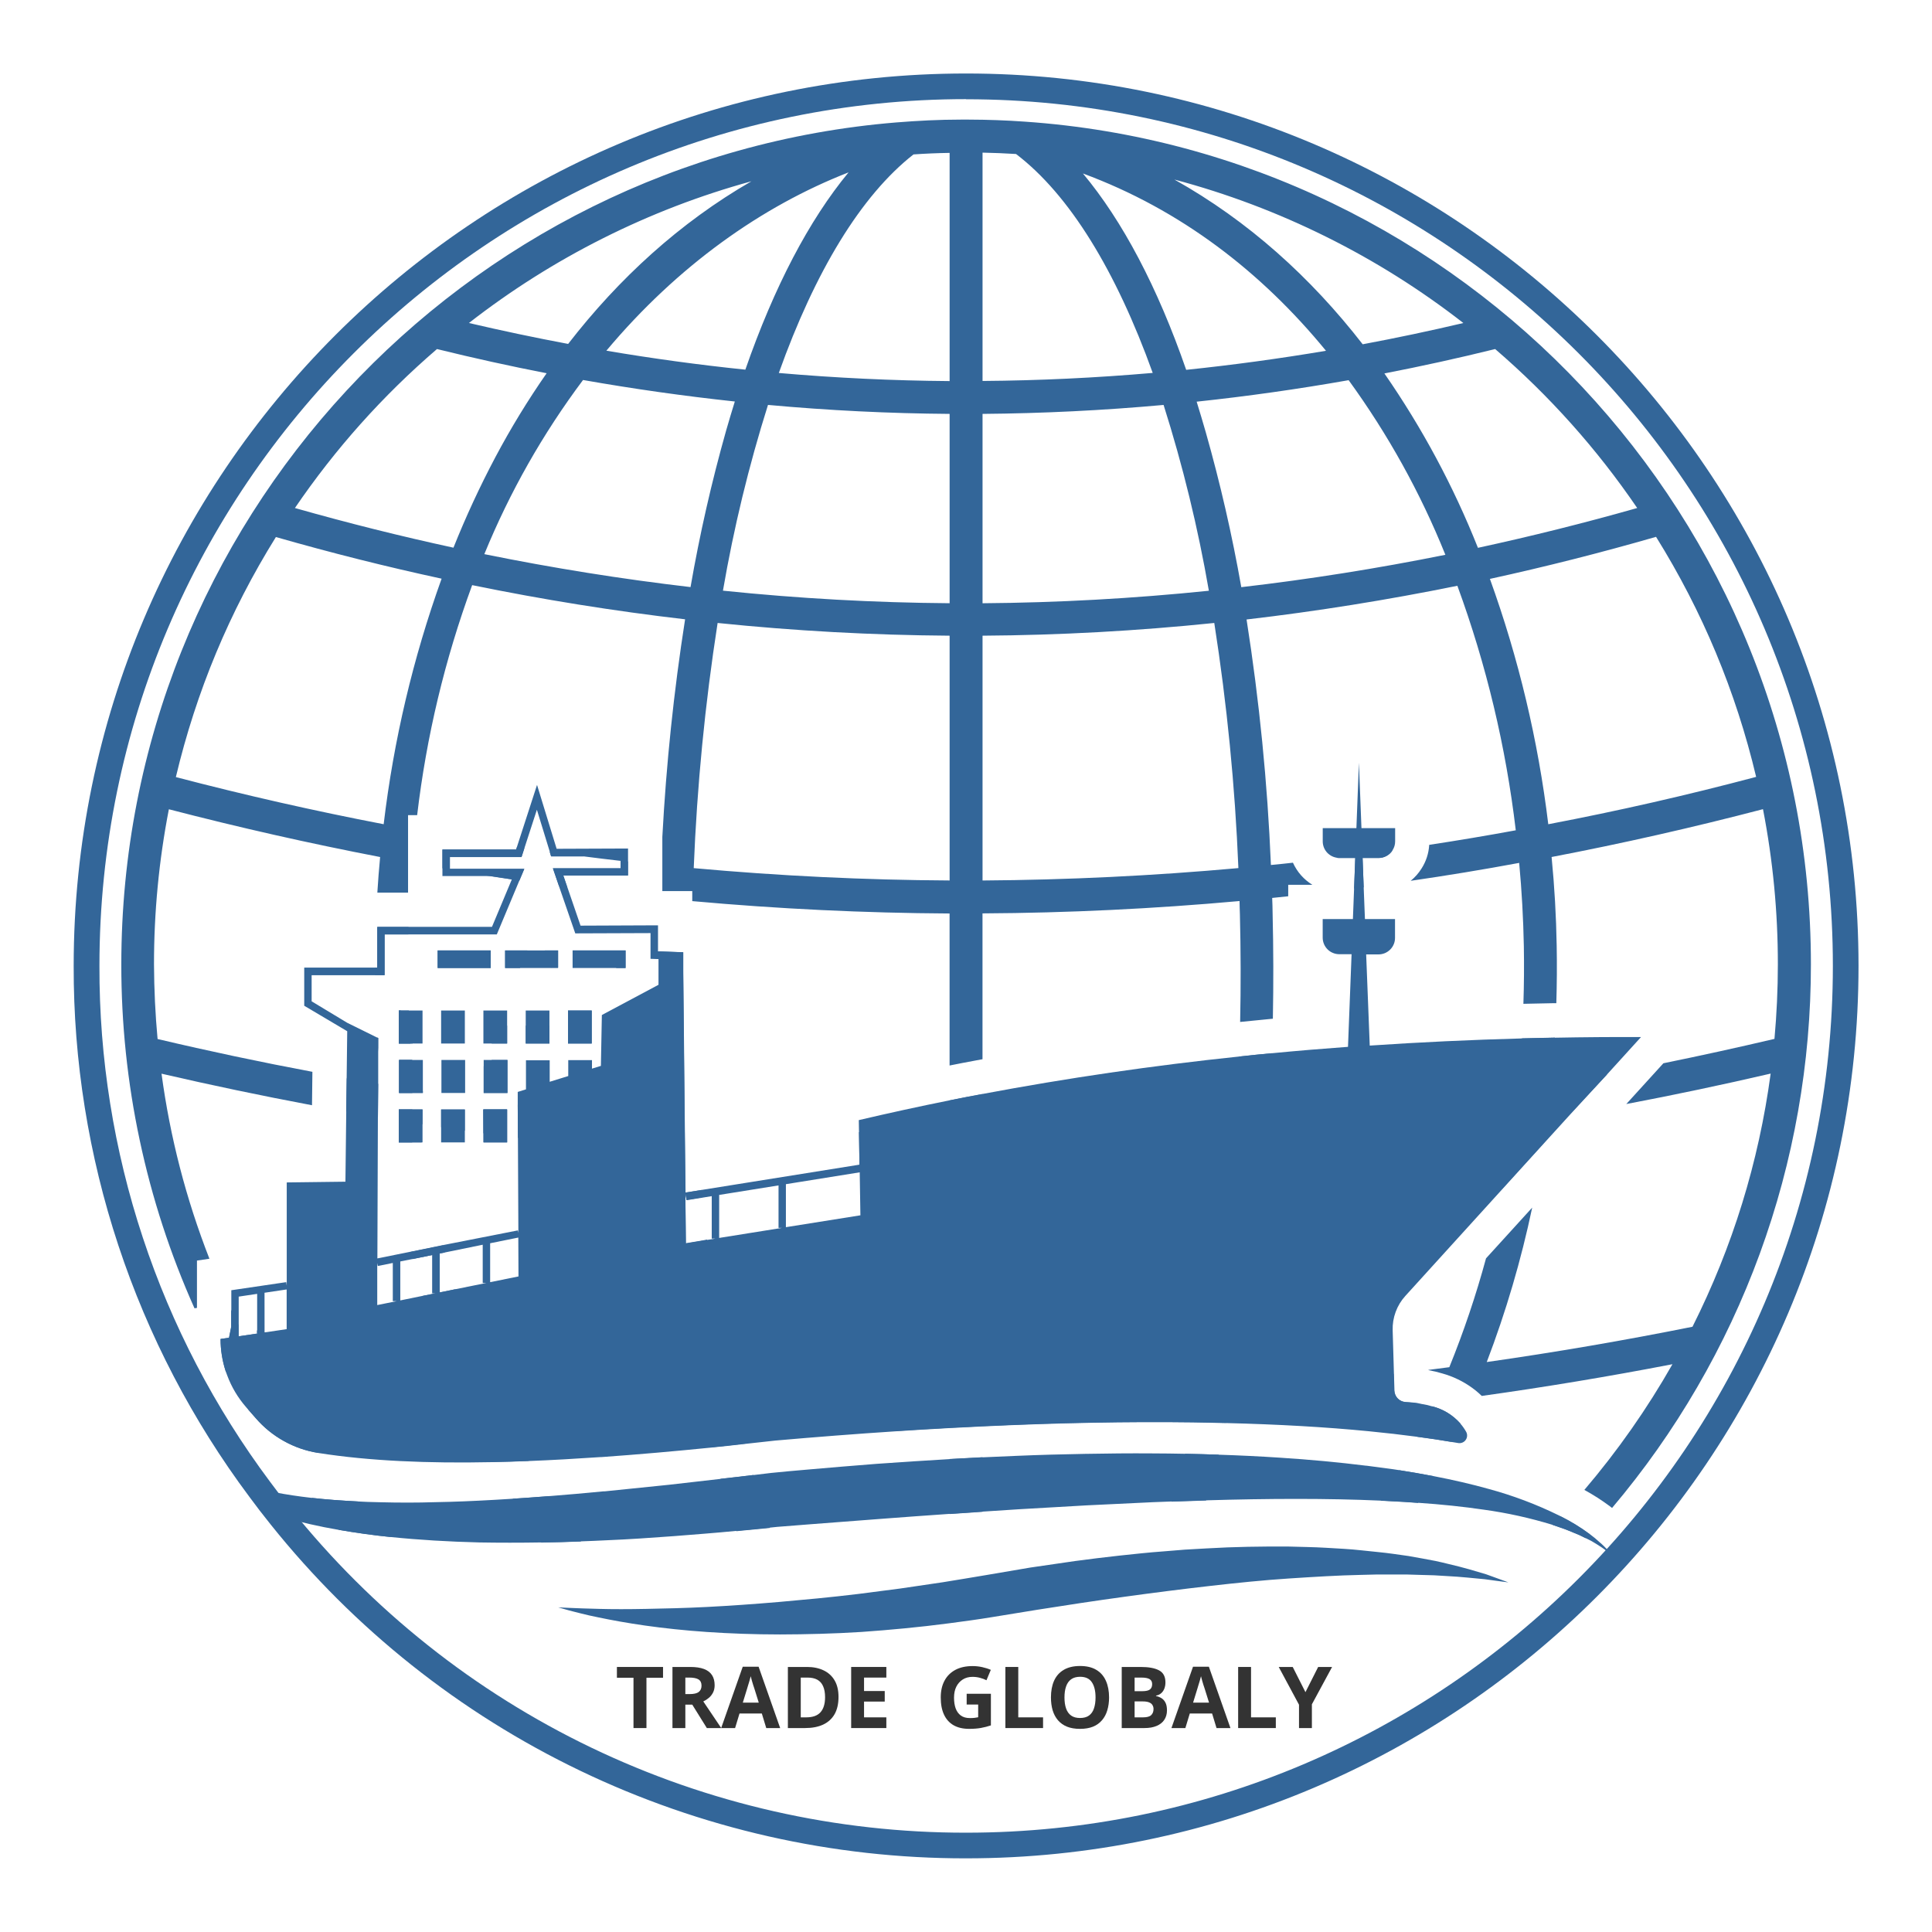 <svg xmlns="http://www.w3.org/2000/svg" xmlns:xlink="http://www.w3.org/1999/xlink" width="500" zoomAndPan="magnify" viewBox="0 0 375 375" height="500" preserveAspectRatio="xMidYMid meet" version="1.0"><defs><g/><clipPath id="5de1764f88"><path d="M 14.23 14.23 L 360.73 14.23 L 360.73 360.73 L 14.23 360.73 Z M 14.23 14.23 " clip-rule="nonzero"/></clipPath></defs><rect x="-37.5" width="450" fill="#ffffff" y="-37.5" height="450" fill-opacity="1"/><rect x="-37.5" width="450" fill="#ffffff" y="-37.5" height="450" fill-opacity="1"/><g clip-path="url(#5de1764f88)"><path fill="#336699" d="M 187.512 360.703 C 181.051 360.711 174.613 360.355 168.195 359.641 C 161.773 358.922 155.414 357.852 149.117 356.422 C 142.82 354.992 136.621 353.215 130.52 351.086 C 124.422 348.961 118.461 346.5 112.637 343.707 C 106.816 340.91 101.168 337.801 95.695 334.371 C 90.219 330.941 84.957 327.215 79.902 323.195 C 74.848 319.176 70.031 314.883 65.457 310.324 C 60.887 305.762 56.582 300.961 52.547 295.914 C 51.066 294.074 49.66 292.25 48.375 290.492 C 42.859 283.102 37.973 275.32 33.715 267.145 C 29.453 258.965 25.875 250.5 22.98 241.746 C 20.086 232.996 17.91 224.066 16.453 214.961 C 14.996 205.859 14.277 196.695 14.301 187.477 C 14.301 91.965 92 14.266 187.512 14.266 C 283.023 14.266 360.738 91.965 360.738 187.477 C 360.738 282.988 283.027 360.703 187.512 360.703 Z M 187.512 19.242 C 94.762 19.266 19.301 94.727 19.301 187.477 C 19.273 196.434 19.969 205.336 21.383 214.184 C 22.793 223.027 24.906 231.703 27.719 240.211 C 30.527 248.715 34.004 256.941 38.141 264.883 C 42.281 272.828 47.031 280.391 52.387 287.57 C 53.648 289.281 55.008 291.047 56.441 292.836 C 60.359 297.73 64.543 302.395 68.984 306.82 C 73.426 311.25 78.102 315.414 83.012 319.316 C 87.918 323.223 93.031 326.836 98.348 330.164 C 103.664 333.496 109.148 336.516 114.805 339.23 C 120.457 341.941 126.246 344.332 132.168 346.395 C 138.094 348.457 144.113 350.184 150.227 351.57 C 156.344 352.957 162.52 354 168.754 354.691 C 174.988 355.387 181.238 355.73 187.512 355.723 C 280.27 355.723 355.758 280.234 355.758 187.477 C 355.758 94.719 280.27 19.266 187.512 19.266 Z M 187.512 19.242 " fill-opacity="1" fill-rule="nonzero"/></g><path fill="#336699" d="M 60.477 290.734 C 62.199 292.855 63.953 294.906 65.805 296.953 C 67.43 297.23 69.098 297.488 70.805 297.73 C 72.473 297.961 74.184 298.168 75.93 298.344 C 73.688 296.102 71.527 293.797 69.441 291.43 C 66.305 291.277 63.312 291.047 60.477 290.734 Z M 60.477 290.734 " fill-opacity="1" fill-rule="nonzero"/><path fill="#336699" d="M 198.887 23.609 C 195.305 23.355 191.691 23.223 188.055 23.215 L 186.469 23.215 C 182.297 23.215 178.121 23.43 173.949 23.766 C 89.871 30.664 23.547 101.32 23.547 187.176 C 23.535 198.68 24.723 210.059 27.117 221.309 C 29.508 232.562 33.055 243.438 37.75 253.938 L 38.23 253.863 L 38.23 244.676 L 40.648 244.32 C 36.113 232.719 33.016 220.746 31.352 208.402 C 41.086 210.656 50.824 212.695 60.559 214.527 L 60.637 208.039 C 50.609 206.156 40.59 204.035 30.586 201.672 C 30.145 196.898 29.914 192.07 29.891 187.184 C 29.887 177.055 30.848 167.02 32.777 157.078 C 46.422 160.621 60.09 163.711 73.781 166.348 C 73.562 168.668 73.383 170.973 73.242 173.262 L 79.203 173.262 L 79.203 158.219 L 80.969 158.219 C 82.777 142.918 86.336 128.035 91.645 113.574 C 105.402 116.391 119.176 118.602 132.977 120.207 C 130.785 134.215 129.312 148.297 128.559 162.453 L 128.559 172.961 L 134.367 172.961 L 134.367 174.91 L 134.406 174.91 C 151.098 176.418 167.734 177.215 184.312 177.309 L 184.312 206.816 C 186.035 206.469 187.766 206.133 189.5 205.816 L 190.703 205.594 L 190.703 177.289 C 207.277 177.199 223.906 176.398 240.594 174.891 C 240.594 175.73 240.641 176.578 240.664 177.434 C 240.84 184.52 240.855 191.492 240.711 198.359 C 242.438 198.18 244.277 197.992 246.273 197.809 L 247.062 197.734 C 247.191 190.945 247.176 184.125 247.012 177.273 C 247.012 176.273 246.965 175.277 246.93 174.289 C 247.973 174.188 249.016 174.082 250.043 173.965 L 250.043 171.738 L 254.73 171.738 C 253.043 170.688 251.781 169.258 250.957 167.449 C 249.566 167.609 248.109 167.762 246.684 167.895 C 246.016 151.918 244.438 136.035 241.957 120.242 C 255.605 118.648 269.246 116.465 282.875 113.699 C 288.508 129.074 292.285 144.898 294.211 161.16 C 288.605 162.191 283.004 163.133 277.41 163.984 C 277.309 165.656 276.805 167.199 275.902 168.609 C 275.332 169.508 274.637 170.293 273.812 170.965 C 280.828 169.949 287.848 168.793 294.871 167.488 C 295.379 172.914 295.672 178.324 295.777 183.672 C 295.84 187.414 295.816 191.133 295.691 194.84 C 297.676 194.793 299.676 194.75 301.688 194.715 L 302.082 194.715 C 302.195 191.008 302.219 187.297 302.152 183.59 C 302.055 177.887 301.73 172.121 301.164 166.344 C 314.867 163.723 328.543 160.629 342.195 157.059 C 344.125 167 345.086 177.035 345.082 187.164 C 345.082 192.031 344.852 196.898 344.422 201.648 C 337.234 203.336 330.051 204.914 322.863 206.379 L 315.664 214.293 C 325.012 212.52 334.352 210.551 343.684 208.383 C 341.363 225.605 336.305 241.984 328.512 257.52 C 315.227 260.188 301.918 262.469 288.578 264.371 C 292.305 254.609 295.242 244.621 297.398 234.398 L 288.434 244.25 C 286.484 251.434 284.109 258.477 281.312 265.371 C 279.961 265.551 278.605 265.727 277.258 265.895 L 277.258 265.941 C 278.164 266.105 279.059 266.316 279.941 266.582 C 280.207 266.652 280.461 266.734 280.715 266.816 C 282.777 267.492 284.664 268.504 286.367 269.852 C 286.797 270.199 287.207 270.547 287.605 270.949 C 299.957 269.223 312.297 267.172 324.621 264.793 C 319.691 273.465 313.988 281.598 307.523 289.191 C 309.258 290.137 310.914 291.203 312.5 292.383 L 312.898 292.695 C 315.988 289.043 318.91 285.262 321.668 281.355 C 324.426 277.445 327.004 273.422 329.406 269.285 C 331.812 265.148 334.027 260.918 336.059 256.586 C 338.09 252.254 339.926 247.844 341.57 243.352 C 343.211 238.859 344.656 234.301 345.898 229.684 C 347.141 225.062 348.176 220.398 349.008 215.688 C 349.84 210.977 350.465 206.238 350.879 201.473 C 351.293 196.707 351.5 191.934 351.496 187.148 C 351.488 100.582 284.016 29.465 198.887 23.609 Z M 145.855 35.184 C 131.945 43.207 120.125 54.043 110.277 66.754 C 103.859 65.551 97.441 64.195 91.02 62.695 C 99.164 56.352 107.852 50.863 117.078 46.234 C 126.309 41.602 135.898 37.918 145.855 35.184 Z M 164.707 33.457 C 157.059 42.707 150.277 55.629 144.672 71.75 C 135.672 70.82 126.68 69.594 117.695 68.07 C 131.551 51.547 147.934 39.996 164.707 33.457 Z M 74.469 159.98 C 61 157.391 47.555 154.344 34.133 150.832 C 38.074 134.246 44.543 118.715 53.551 104.238 C 64.27 107.309 74.988 110.004 85.715 112.32 C 80.16 127.781 76.41 143.668 74.469 159.98 Z M 88.016 106.305 C 77.738 104.078 67.48 101.512 57.242 98.605 C 65.078 87.109 74.27 76.824 84.816 67.75 C 91.898 69.496 98.996 71.062 106.102 72.445 C 102.457 77.676 99.141 83.105 96.152 88.738 C 93.125 94.449 90.414 100.305 88.016 106.305 Z M 134.031 113.953 C 120.695 112.398 107.352 110.266 94.008 107.559 C 98.957 95.477 105.344 84.211 113.168 73.758 C 122.988 75.488 132.809 76.879 142.629 77.93 C 142.059 79.766 141.492 81.652 140.945 83.559 C 138.113 93.574 135.812 103.707 134.031 113.961 Z M 184.32 170.898 C 167.82 170.809 151.262 170.012 134.652 168.504 C 135.289 152.555 136.836 136.691 139.289 120.918 C 154.281 122.461 169.293 123.281 184.32 123.387 Z M 184.32 117.086 C 169.699 116.977 155.035 116.168 140.324 114.648 C 142.426 102.434 145.34 90.414 149.066 78.594 C 160.805 79.668 172.559 80.25 184.32 80.336 Z M 184.32 73.969 C 173.262 73.883 162.211 73.359 151.168 72.395 C 158.176 52.758 167.078 37.992 177.309 29.973 C 179.629 29.812 181.965 29.711 184.32 29.676 Z M 284.016 62.703 C 277.527 64.23 271.02 65.605 264.496 66.824 C 254.434 53.855 242.285 42.875 227.949 34.848 C 238.133 37.559 247.945 41.258 257.383 45.945 C 266.824 50.629 275.699 56.207 284.016 62.68 Z M 257.359 68.09 C 248.32 69.613 239.277 70.844 230.238 71.785 C 224.676 55.727 217.875 42.867 210.195 33.672 C 229.188 40.691 244.855 52.812 257.359 68.07 Z M 190.711 29.625 C 192.879 29.668 195.047 29.758 197.211 29.891 C 207.602 37.805 216.629 52.598 223.742 72.383 C 212.73 73.34 201.723 73.863 190.711 73.945 Z M 190.711 80.336 C 202.43 80.238 214.145 79.66 225.852 78.598 C 229.598 90.422 232.527 102.441 234.641 114.664 C 219.961 116.172 205.32 116.98 190.711 117.09 Z M 190.711 170.902 L 190.711 123.387 C 205.703 123.289 220.695 122.465 235.691 120.918 C 238.156 136.688 239.719 152.547 240.371 168.496 C 223.777 169.992 207.223 170.793 190.711 170.902 Z M 240.934 113.969 C 239.152 103.848 236.859 93.84 234.055 83.953 C 233.473 81.918 232.875 79.922 232.27 77.965 C 242.117 76.918 251.949 75.527 261.77 73.793 C 269.418 84.32 275.68 95.613 280.547 107.684 C 267.348 110.344 254.145 112.438 240.934 113.969 Z M 268.711 72.484 C 275.887 71.094 283.055 69.516 290.211 67.75 C 300.754 76.828 309.941 87.113 317.781 98.605 C 307.512 101.52 297.207 104.094 286.867 106.332 C 282.105 94.359 276.051 83.078 268.711 72.484 Z M 300.52 159.984 C 298.543 143.684 294.766 127.809 289.191 112.363 C 299.949 110.016 310.699 107.293 321.438 104.199 C 330.449 118.672 336.926 134.203 340.867 150.793 C 327.461 154.352 314.012 157.418 300.52 159.984 Z M 300.52 159.984 " fill-opacity="1" fill-rule="nonzero"/><path fill="#336699" d="M 301.387 296.004 L 301.734 296.117 C 302.652 296.449 303.543 296.715 304.336 297.047 C 305.129 297.383 305.902 297.676 306.598 297.98 C 307 298.176 307.383 298.363 307.746 298.551 L 308.488 297.75 C 306.734 296.453 304.879 295.316 302.926 294.344 C 302.426 294.906 301.91 295.457 301.387 296.004 Z M 301.387 296.004 " fill-opacity="1" fill-rule="nonzero"/><path fill="#336699" d="M 184.32 293.871 L 190.711 293.434 L 190.711 282.848 C 188.582 282.953 186.453 283.066 184.32 283.188 Z M 184.32 293.871 " fill-opacity="1" fill-rule="nonzero"/><path fill="#336699" d="M 267.988 291.297 C 268.598 291.297 269.211 291.348 269.809 291.383 C 271.664 291.473 273.48 291.574 275.238 291.715 C 276.199 290.148 277.125 288.57 278.023 286.957 L 278.258 286.535 C 276.102 286.117 273.879 285.734 271.574 285.371 C 270.422 287.395 269.219 289.371 267.988 291.297 Z M 267.988 291.297 " fill-opacity="1" fill-rule="nonzero"/><path fill="#336699" d="M 278 272.965 C 277.07 274.969 276.117 276.945 275.113 278.879 C 277.418 279.176 279.637 279.512 281.758 279.871 C 282.348 278.703 282.918 277.52 283.48 276.316 C 281.996 274.645 280.168 273.527 278 272.965 Z M 278 272.965 " fill-opacity="1" fill-rule="nonzero"/><path fill="#336699" d="M 229.883 282.75 C 229.09 285.727 228.254 288.633 227.375 291.465 C 229.641 291.383 231.883 291.309 234.105 291.242 C 234.91 288.531 235.676 285.734 236.422 282.898 C 236.469 282.723 236.512 282.535 236.559 282.355 C 234.41 282.277 232.234 282.223 230.043 282.18 C 229.969 282.355 229.883 282.555 229.883 282.75 Z M 229.883 282.75 " fill-opacity="1" fill-rule="nonzero"/><path fill="#336699" d="M 79.352 196.141 L 77.41 196.141 L 77.41 202.547 L 79.668 202.547 C 79.531 200.676 79.426 198.805 79.355 196.922 C 79.371 196.656 79.363 196.398 79.352 196.141 Z M 79.352 196.141 " fill-opacity="1" fill-rule="nonzero"/><path fill="#336699" d="M 73.223 187.832 L 72.793 187.832 C 72.793 188.305 72.793 188.789 72.793 189.262 L 74.641 189.262 L 74.641 181.371 L 79.254 181.371 C 79.254 180.891 79.254 180.41 79.293 179.93 L 73.223 179.93 Z M 73.223 187.832 " fill-opacity="1" fill-rule="nonzero"/><path fill="#336699" d="M 73.41 201.461 L 73.223 201.371 C 73.273 202.305 73.34 203.234 73.402 204.152 Z M 73.41 201.461 " fill-opacity="1" fill-rule="nonzero"/><path fill="#336699" d="M 99.512 290.902 C 101.281 293.836 103.125 296.672 105.039 299.414 C 107.59 299.371 110.172 299.309 112.781 299.203 C 110.652 296.383 108.625 293.441 106.703 290.387 C 104.277 290.582 101.879 290.754 99.512 290.902 Z M 99.512 290.902 " fill-opacity="1" fill-rule="nonzero"/><path fill="#336699" d="M 146.238 286.289 L 143.031 286.672 L 139.848 287.035 L 139.973 287.465 C 140.902 290.812 141.891 294.039 142.926 297.203 L 144.137 297.082 L 149.441 296.57 C 148.363 293.426 147.344 290.18 146.383 286.832 C 146.34 286.637 146.293 286.457 146.238 286.289 Z M 146.238 286.289 " fill-opacity="1" fill-rule="nonzero"/><path fill="#336699" d="M 101.227 166.344 L 101.785 164.609 L 100.352 164.402 L 100.184 164.91 L 85.875 164.91 L 85.875 168.539 C 88.977 169.078 92.078 169.586 95.18 170.07 C 96.57 170.285 97.961 170.5 99.352 170.703 C 99.844 170.777 100.324 170.855 100.816 170.918 L 101.777 168.637 L 87.32 168.637 L 87.32 166.344 Z M 101.227 166.344 " fill-opacity="1" fill-rule="nonzero"/><path fill="#336699" d="M 106.957 166.211 L 113.32 166.211 C 111.109 165.93 108.891 165.641 106.688 165.328 Z M 106.957 166.211 " fill-opacity="1" fill-rule="nonzero"/><path fill="#336699" d="M 121.891 167.211 L 120.457 167.051 L 120.457 168.52 L 107.32 168.52 L 108.508 171.996 L 110.094 172.203 L 109.324 169.945 L 121.883 169.945 Z M 121.891 167.211 " fill-opacity="1" fill-rule="nonzero"/><path fill="#336699" d="M 270.301 165.035 C 266.652 165.551 263 166.031 259.344 166.48 C 259.543 166.523 259.742 166.543 259.949 166.543 L 263.055 166.543 L 262.832 172.477 C 263.445 172.406 264.062 172.324 264.691 172.238 L 264.477 166.543 L 267.582 166.543 C 268.137 166.543 268.652 166.406 269.137 166.141 C 269.621 165.871 270.008 165.504 270.301 165.035 Z M 270.301 165.035 " fill-opacity="1" fill-rule="nonzero"/><path fill="#336699" d="M 67.195 215.754 C 69.281 216.121 71.305 216.449 73.355 216.824 L 73.41 210.375 C 71.375 210.027 69.344 209.68 67.305 209.301 Z M 67.195 215.754 " fill-opacity="1" fill-rule="nonzero"/><path fill="#336699" d="M 82.012 215.344 L 77.41 215.344 L 77.41 221.738 L 81.848 221.738 C 81.652 220.539 81.473 219.328 81.305 218.109 L 82 218.227 Z M 82.012 215.344 " fill-opacity="1" fill-rule="nonzero"/><path fill="#336699" d="M 82.074 211.77 L 80.477 211.512 C 80.316 210.078 80.176 208.633 80.059 207.184 C 80.012 206.699 79.969 206.219 79.926 205.73 L 77.465 205.73 L 77.465 212.137 L 82.074 212.137 Z M 82.074 211.77 " fill-opacity="1" fill-rule="nonzero"/><path fill="#336699" d="M 85.621 218.777 C 87.16 219.016 88.691 219.238 90.227 219.473 L 90.227 215.363 L 85.621 215.363 Z M 85.621 218.777 " fill-opacity="1" fill-rule="nonzero"/><path fill="#336699" d="M 93.828 219.969 C 95.352 220.176 96.867 220.383 98.398 220.578 L 98.398 215.336 L 93.793 215.336 Z M 93.828 219.969 " fill-opacity="1" fill-rule="nonzero"/><path fill="#336699" d="M 301.109 210.438 C 301.41 207.449 301.645 204.434 301.805 201.398 C 299.664 201.438 297.527 201.48 295.395 201.539 C 295.191 204.875 294.91 208.195 294.559 211.496 C 278.477 214.07 262.371 216.062 246.242 217.477 C 246.523 213.164 246.738 208.816 246.887 204.43 C 244.758 204.625 242.633 204.836 240.516 205.07 C 240.363 209.438 240.152 213.746 239.879 217.992 C 223.484 219.277 207.086 219.957 190.688 220.035 L 190.688 212.359 C 188.555 212.75 186.426 213.164 184.297 213.598 L 184.297 220.059 C 178.438 220.031 172.578 219.926 166.723 219.746 L 166.82 226.074 L 166.598 226.113 C 172.492 226.301 178.391 226.406 184.297 226.434 L 184.297 271.574 C 170.258 271.516 156.223 271.035 142.188 270.137 C 140.172 260.852 138.516 250.969 137.246 240.613 L 133.129 241.309 L 133.031 231.574 L 133.246 232.902 L 136.32 232.406 C 136.27 231.934 136.23 231.457 136.18 230.977 L 133.031 231.484 L 132.953 224.223 L 132.883 217.824 L 132.594 188.527 L 132.594 184.84 L 127.844 184.672 C 127.844 185.145 127.844 185.633 127.844 186.105 C 127.844 187.762 127.844 189.41 127.844 191.07 C 127.898 199.965 128.219 208.793 128.781 217.496 L 126.543 217.297 L 123.406 217.004 L 121.703 216.836 C 120.387 216.711 119.066 216.578 117.746 216.434 C 116.707 216.328 115.66 216.219 114.637 216.102 L 111.098 215.711 C 109.914 215.578 108.738 215.445 107.562 215.301 C 105.207 215.023 102.84 214.73 100.492 214.418 L 100.527 220.863 C 110.086 222.09 119.656 223.109 129.242 223.93 C 130.418 239.324 132.547 254.586 135.637 269.711 C 121.703 268.691 107.777 267.262 93.863 265.422 C 91.848 260.512 90.031 255.449 88.418 250.238 L 85.352 250.859 L 85.352 243.297 L 86.352 243.105 L 85.977 241.715 L 79.719 242.992 C 79.836 243.457 79.953 243.926 80.086 244.383 L 83.91 243.605 L 83.91 251.02 L 84.605 251.02 L 82.105 251.52 C 83.453 255.922 84.945 260.227 86.574 264.434 C 74.934 262.777 63.305 260.828 51.684 258.586 L 51.309 258.641 L 51.309 258.508 C 50.836 258.426 50.352 258.328 49.879 258.23 L 49.879 258.75 L 50.574 258.75 L 49.879 258.855 L 47.34 259.23 L 46.297 259.391 L 46.297 257.18 C 45.816 256.199 45.328 255.211 44.863 254.223 L 44.863 257.543 L 44.434 259.668 L 42.812 259.891 C 42.812 262.008 43.137 264.074 43.785 266.09 C 45.211 268.66 46.707 271.207 48.266 273.695 L 49.656 275.281 C 51.211 277.074 53.027 278.551 55.102 279.707 C 57.18 280.863 59.391 281.629 61.734 282.008 C 57.586 276.527 53.812 270.797 50.418 264.816 C 63.402 267.32 76.402 269.465 89.418 271.254 C 91.285 275.559 93.301 279.754 95.469 283.773 C 97.82 283.73 100.207 283.656 102.633 283.559 L 102.562 283.438 C 100.531 279.809 98.625 276.062 96.84 272.199 C 110.234 273.898 123.648 275.223 137.086 276.172 C 137.328 277.242 137.586 278.301 137.844 279.363 C 137.934 279.738 138.023 280.113 138.129 280.492 C 138.164 280.629 138.191 280.77 138.227 280.906 C 140.312 280.699 142.461 280.469 144.602 280.211 L 144.477 279.727 C 144.215 278.684 143.957 277.633 143.707 276.574 C 151.418 277.043 159.125 277.402 166.836 277.617 C 169.074 277.68 171.32 277.742 173.559 277.785 C 177.184 277.543 180.746 277.332 184.262 277.137 C 186.414 277.027 188.539 276.914 190.652 276.82 C 205.344 276.125 219 275.879 231.484 276.039 C 233.57 276.074 235.566 276.109 237.566 276.164 L 237.633 276.164 C 237.746 276.156 237.859 276.156 237.973 276.164 C 237.973 276.164 237.973 276.164 237.973 276.125 C 239.363 276.027 240.754 275.93 242.145 275.816 C 253.383 274.969 264.613 273.848 275.832 272.453 C 274.844 272.281 273.848 272.172 272.848 272.125 C 272.555 272.113 272.273 272.047 272.004 271.93 C 271.734 271.812 271.492 271.648 271.285 271.441 C 271.078 271.23 270.914 270.992 270.797 270.723 C 270.68 270.453 270.613 270.172 270.602 269.879 L 270.504 266.672 C 260.141 267.891 249.766 268.875 239.375 269.629 C 242.438 254.504 244.555 239.246 245.727 223.859 C 261.723 222.5 277.703 220.559 293.676 218.039 C 293.086 222.344 292.367 226.609 291.512 230.801 L 299.559 221.941 C 299.816 220.293 300.055 218.633 300.254 216.969 C 301.766 216.727 303.27 216.473 304.77 216.199 L 311.945 208.527 C 308.316 209.188 304.711 209.836 301.109 210.438 Z M 232.887 270.184 C 218.832 271.066 204.773 271.527 190.711 271.574 L 190.711 226.434 C 206.938 226.359 223.176 225.699 239.434 224.453 C 238.266 239.84 236.086 255.086 232.887 270.184 Z M 232.887 270.184 " fill-opacity="1" fill-rule="nonzero"/><path fill="#336699" d="M 312.684 301.633 C 312.633 301.633 312.398 301.438 311.988 301.152 C 311.344 300.648 310.676 300.184 309.977 299.762 C 309.52 299.504 309.051 299.168 308.469 298.891 L 307.723 298.523 C 307.363 298.336 306.98 298.148 306.578 297.953 C 305.879 297.648 305.117 297.355 304.316 297.02 C 303.516 296.688 302.633 296.422 301.715 296.09 L 301.367 295.977 C 296.992 294.637 292.539 293.652 288.008 293.027 C 284.113 292.453 279.828 292 275.219 291.688 C 273.461 291.547 271.645 291.445 269.789 291.352 C 269.191 291.32 268.578 291.289 267.965 291.27 C 257.766 290.816 246.305 290.852 234.062 291.215 C 231.844 291.277 229.598 291.352 227.332 291.438 L 223.777 291.574 L 210.934 292.188 L 197.777 292.945 L 190.688 293.406 L 184.297 293.844 C 179.848 294.156 175.375 294.469 170.91 294.816 L 157.418 295.848 L 150.82 296.367 L 149.43 296.512 L 144.121 297.027 L 142.914 297.145 C 138.859 297.543 134.824 297.84 130.832 298.16 C 126.438 298.48 122.105 298.789 117.82 298.961 C 116.125 299.043 114.441 299.121 112.766 299.176 C 110.156 299.281 107.578 299.344 105.027 299.387 C 100.945 299.453 96.953 299.453 93.043 299.387 C 87.078 299.238 81.332 298.898 75.914 298.344 C 74.168 298.168 72.438 297.961 70.789 297.73 C 69.141 297.5 67.418 297.23 65.789 296.953 C 61.973 296.305 58.203 295.445 54.48 294.371 C 53.09 292.617 51.719 290.84 50.363 289.039 C 51.316 289.254 52.289 289.461 53.293 289.648 C 55.547 290.094 57.938 290.441 60.461 290.734 C 63.301 291.055 66.289 291.277 69.426 291.43 L 71.344 291.52 C 74.676 291.617 78.152 291.695 81.777 291.633 C 85.398 291.57 89.129 291.473 92.965 291.277 C 95.121 291.172 97.301 291.047 99.512 290.902 C 101.875 290.754 104.273 290.582 106.703 290.387 C 110.129 290.121 113.613 289.809 117.133 289.469 L 117.383 289.469 L 129.902 288.188 L 139.816 287.055 L 143.004 286.695 L 146.211 286.312 L 149.688 285.895 L 153.164 285.559 L 156.543 285.262 C 161.055 284.871 165.582 284.48 170.125 284.133 C 174.867 283.797 179.598 283.488 184.32 283.211 C 186.457 283.086 188.586 282.973 190.711 282.867 C 192.832 282.766 195.016 282.672 197.262 282.582 C 201.746 282.391 206.195 282.27 210.594 282.195 C 214.988 282.117 219.348 282.07 223.625 282.105 C 225.773 282.105 227.902 282.141 230.023 282.18 C 232.145 282.223 234.391 282.277 236.539 282.355 C 240.559 282.484 244.5 282.676 248.363 282.93 C 254.211 283.301 259.82 283.828 265.129 284.488 L 265.234 284.488 C 267.012 284.711 268.75 284.949 270.461 285.184 L 271.602 285.359 C 273.906 285.719 276.129 286.102 278.285 286.52 C 282.098 287.258 285.656 288.078 288.926 288.996 C 293.641 290.27 298.191 291.984 302.578 294.137 L 302.973 294.328 C 304.93 295.301 306.781 296.438 308.539 297.738 C 309.273 298.293 309.93 298.82 310.43 299.297 C 311.055 299.82 311.633 300.395 312.168 301.012 C 312.438 301.383 312.641 301.582 312.684 301.633 Z M 312.684 301.633 " fill-opacity="1" fill-rule="nonzero"/><path fill="#336699" d="M 119.602 187.887 L 121.422 187.887 L 121.422 184.48 L 111.145 184.48 L 111.145 187.805 L 119.602 187.77 Z M 119.602 187.887 " fill-opacity="1" fill-rule="nonzero"/><path fill="#336699" d="M 84.949 184.48 L 95.242 184.48 L 95.242 187.887 L 84.949 187.887 Z M 84.949 184.48 " fill-opacity="1" fill-rule="nonzero"/><path fill="#336699" d="M 80.031 217.914 L 80.031 215.344 L 77.41 215.344 L 77.41 221.738 L 80.012 221.738 Z M 80.031 217.914 " fill-opacity="1" fill-rule="nonzero"/><path fill="#336699" d="M 110.25 196.141 L 114.852 196.141 L 114.852 202.547 L 110.25 202.547 Z M 110.25 196.141 " fill-opacity="1" fill-rule="nonzero"/><path fill="#336699" d="M 80.094 197.254 L 79.383 196.922 L 77.758 196.141 L 77.41 196.141 L 77.41 202.547 L 80.082 202.547 Z M 80.094 197.254 " fill-opacity="1" fill-rule="nonzero"/><path fill="#336699" d="M 95.43 199.07 L 98.434 199.07 L 98.434 202.547 L 95.43 202.547 Z M 95.43 199.07 " fill-opacity="1" fill-rule="nonzero"/><path fill="#336699" d="M 102.355 184.48 L 98.043 184.48 L 98.043 187.887 L 100.938 187.887 Z M 102.355 184.48 " fill-opacity="1" fill-rule="nonzero"/><path fill="#336699" d="M 77.465 212.145 L 80.039 212.145 L 80.047 211.449 L 80.047 210.375 L 80.059 207.191 L 80.059 205.738 L 77.465 205.738 Z M 77.465 212.145 " fill-opacity="1" fill-rule="nonzero"/><path fill="#336699" d="M 93.883 212.145 L 98.496 212.145 L 98.496 205.738 L 95.43 205.738 L 95.43 206.477 L 93.883 206.949 Z M 93.883 212.145 " fill-opacity="1" fill-rule="nonzero"/><path fill="#336699" d="M 108.328 187.809 L 108.328 184.48 L 105.742 184.48 L 106.883 187.816 Z M 108.328 187.809 " fill-opacity="1" fill-rule="nonzero"/><path fill="#336699" d="M 102.043 199.07 L 106.645 199.07 L 106.645 202.547 L 102.043 202.547 Z M 102.043 199.07 " fill-opacity="1" fill-rule="nonzero"/><path fill="#336699" d="M 93.863 219.973 L 93.871 221.738 L 98.434 221.738 L 98.434 215.344 L 93.844 215.344 Z M 93.863 219.973 " fill-opacity="1" fill-rule="nonzero"/><path fill="#336699" d="M 301.828 201.418 C 299.684 201.457 297.547 201.504 295.414 201.559 C 285.516 201.824 275.668 202.285 265.867 202.949 L 265.172 185.25 L 267.562 185.25 C 267.988 185.25 268.398 185.168 268.793 185.008 C 269.184 184.844 269.531 184.609 269.836 184.309 C 270.137 184.008 270.367 183.66 270.531 183.266 C 270.695 182.875 270.773 182.465 270.773 182.039 L 270.773 178.387 L 264.934 178.387 L 264.691 172.219 L 264.477 166.523 L 267.582 166.523 C 268.137 166.523 268.652 166.387 269.137 166.117 C 269.621 165.852 270.008 165.48 270.301 165.012 C 270.633 164.492 270.797 163.926 270.797 163.309 L 270.797 160.738 L 264.258 160.738 L 263.766 148.039 L 263.277 160.738 L 256.742 160.738 L 256.742 163.309 C 256.742 163.684 256.805 164.043 256.93 164.395 C 257.055 164.742 257.238 165.062 257.473 165.352 C 257.711 165.637 257.988 165.875 258.309 166.066 C 258.629 166.258 258.969 166.387 259.336 166.461 C 259.535 166.504 259.738 166.523 259.941 166.523 L 263.051 166.523 L 262.828 172.453 L 262.598 178.387 L 256.734 178.387 L 256.734 181.996 C 256.734 182.422 256.816 182.832 256.977 183.223 C 257.141 183.617 257.371 183.965 257.672 184.266 C 257.973 184.566 258.32 184.801 258.715 184.961 C 259.105 185.125 259.516 185.207 259.941 185.211 L 262.34 185.211 L 261.645 203.191 C 256.715 203.547 251.801 203.957 246.895 204.43 C 244.766 204.625 242.637 204.836 240.523 205.07 C 223.766 206.82 207.156 209.242 190.695 212.34 C 188.562 212.727 186.434 213.145 184.305 213.574 C 178.406 214.762 172.535 216.043 166.691 217.414 L 166.73 219.723 L 166.828 226.051 L 166.605 226.094 L 136.215 230.961 L 133.066 231.469 L 132.988 224.211 L 132.918 217.812 L 132.629 188.512 L 132.629 184.828 L 127.879 184.66 L 127.719 184.66 L 127.719 179.605 L 112.684 179.668 L 110.117 172.184 L 109.344 169.922 L 121.902 169.922 L 121.902 164.695 L 108.043 164.75 L 104.238 152.352 L 100.34 164.375 L 100.172 164.883 L 85.875 164.883 L 85.875 170.043 L 95.18 170.043 C 96.57 170.258 97.961 170.473 99.352 170.676 L 95.492 179.902 L 73.238 179.902 L 73.238 187.805 L 59.051 187.805 L 59.051 195.215 L 67.395 200.16 L 67.285 209.27 L 67.207 215.754 L 67.047 229.367 L 55.656 229.508 L 55.656 249.559 L 55.551 248.863 L 44.898 250.434 L 44.898 257.527 L 44.469 259.656 L 42.812 259.891 C 42.812 262.008 43.137 264.074 43.785 266.09 C 43.891 266.367 43.98 266.652 44.09 266.938 C 44.938 269.215 46.156 271.27 47.75 273.105 L 48.266 273.695 L 49.656 275.281 C 51.211 277.074 53.027 278.551 55.102 279.707 C 57.18 280.863 59.391 281.629 61.734 282.008 C 61.793 282.023 61.855 282.035 61.914 282.043 C 71.723 283.578 83.062 284.059 95.469 283.801 C 97.82 283.758 100.207 283.684 102.633 283.586 C 107.145 283.41 111.801 283.141 116.543 282.82 L 116.723 282.82 C 123.676 282.328 130.887 281.695 138.227 280.957 C 140.312 280.746 142.461 280.52 144.602 280.262 C 146.559 280.051 148.523 279.844 150.492 279.613 C 158.41 278.918 166.113 278.324 173.594 277.832 C 177.219 277.59 180.777 277.383 184.297 277.188 C 186.445 277.074 188.574 276.965 190.688 276.867 C 205.375 276.172 219.035 275.93 231.52 276.09 C 233.605 276.125 235.602 276.156 237.602 276.215 L 237.664 276.215 C 237.777 276.207 237.895 276.207 238.008 276.215 C 248.105 276.461 257.34 276.988 265.711 277.805 C 268.98 278.125 272.109 278.484 275.094 278.883 C 277.395 279.184 279.613 279.516 281.734 279.879 C 282.18 279.941 282.613 280.02 283.035 280.094 C 283.316 280.141 283.59 280.109 283.855 280 C 284.117 279.891 284.332 279.719 284.496 279.484 C 284.66 279.25 284.75 278.992 284.762 278.703 C 284.777 278.418 284.715 278.152 284.574 277.902 C 284.258 277.34 283.887 276.812 283.461 276.324 C 281.973 274.652 280.148 273.535 277.98 272.973 C 277.297 272.766 276.602 272.609 275.895 272.5 C 274.906 272.332 273.91 272.223 272.91 272.172 C 272.617 272.16 272.336 272.098 272.066 271.977 C 271.797 271.859 271.555 271.695 271.348 271.488 C 271.141 271.281 270.977 271.043 270.859 270.773 C 270.742 270.504 270.676 270.223 270.664 269.926 L 270.566 266.723 L 270.316 258.223 C 270.277 256.988 270.473 255.793 270.898 254.637 C 271.324 253.48 271.953 252.445 272.785 251.531 L 291.562 230.855 L 299.609 221.996 L 304.832 216.254 L 311.945 208.527 L 318.523 201.289 C 312.934 201.27 307.367 201.312 301.828 201.418 Z M 152.543 229.848 L 166.871 227.547 L 167.004 235.891 L 152.543 238.195 Z M 139.59 231.934 L 151.113 230.086 L 151.113 238.328 L 151.809 238.328 L 139.59 240.281 Z M 133.266 232.957 L 136.34 232.465 L 138.148 232.172 L 138.148 240.414 L 138.844 240.414 L 137.238 240.672 L 133.121 241.367 L 133.023 231.629 Z M 76.992 252.555 L 73.223 253.312 L 73.223 245.164 L 73.34 245.727 L 76.242 245.141 L 76.242 252.555 Z M 84.641 251.004 L 82.137 251.504 L 77.695 252.41 L 77.695 244.848 L 80.102 244.371 L 83.926 243.59 L 83.926 251.004 Z M 85.336 250.859 L 85.336 243.297 L 86.34 243.105 L 93.695 241.602 L 93.695 249.023 L 94.391 249.023 L 88.383 250.238 Z M 100.637 247.758 L 95.137 248.867 L 95.137 241.316 L 100.602 240.211 Z M 73.41 210.375 L 73.41 201.488 L 73.223 201.398 L 67.402 198.527 L 60.488 194.355 L 60.488 189.293 L 74.656 189.293 L 74.656 181.371 L 96.43 181.371 L 100.797 170.938 L 101.758 168.656 L 87.32 168.656 L 87.32 166.363 L 101.227 166.363 L 101.785 164.633 L 104.211 157.168 L 106.715 165.328 L 106.988 166.23 L 113.352 166.23 C 115.723 166.535 118.094 166.828 120.457 167.094 L 120.457 168.559 L 107.32 168.559 L 108.508 172.039 L 111.66 181.168 L 126.266 181.113 L 126.266 186.105 L 127.848 186.16 C 127.848 187.816 127.848 189.465 127.848 191.129 L 116.82 197.016 L 116.633 206.887 L 114.902 207.422 L 114.902 205.773 L 110.297 205.773 L 110.297 208.859 L 106.695 209.973 L 106.695 205.801 L 102.09 205.801 L 102.09 211.441 L 100.492 211.941 L 100.492 214.48 L 100.527 220.926 L 100.617 239.32 L 100.52 238.82 L 85.992 241.672 L 79.734 242.949 L 73.25 244.258 L 73.348 216.797 Z M 51.344 250.922 L 55.641 250.281 L 55.641 257.984 L 51.727 258.57 L 51.352 258.625 Z M 47.375 259.219 L 46.332 259.379 L 46.332 251.672 L 49.914 251.137 L 49.914 258.84 Z M 47.375 259.219 " fill-opacity="1" fill-rule="nonzero"/><path fill="#336699" d="M 84.949 184.48 L 95.242 184.48 L 95.242 187.887 L 84.949 187.887 Z M 84.949 184.48 " fill-opacity="1" fill-rule="nonzero"/><path fill="#336699" d="M 98.043 184.48 L 108.32 184.48 L 108.32 187.887 L 98.043 187.887 Z M 98.043 184.48 " fill-opacity="1" fill-rule="nonzero"/><path fill="#336699" d="M 111.145 184.48 L 121.422 184.48 L 121.422 187.887 L 111.145 187.887 Z M 111.145 184.48 " fill-opacity="1" fill-rule="nonzero"/><path fill="#336699" d="M 85.621 196.141 L 90.227 196.141 L 90.227 202.547 L 85.621 202.547 Z M 85.621 196.141 " fill-opacity="1" fill-rule="nonzero"/><path fill="#336699" d="M 93.828 196.141 L 98.434 196.141 L 98.434 202.547 L 93.828 202.547 Z M 93.828 196.141 " fill-opacity="1" fill-rule="nonzero"/><path fill="#336699" d="M 102.043 196.141 L 106.645 196.141 L 106.645 202.547 L 102.043 202.547 Z M 102.043 196.141 " fill-opacity="1" fill-rule="nonzero"/><path fill="#336699" d="M 110.25 196.141 L 114.852 196.141 L 114.852 202.547 L 110.25 202.547 Z M 110.25 196.141 " fill-opacity="1" fill-rule="nonzero"/><path fill="#336699" d="M 77.465 205.738 L 82.074 205.738 L 82.074 212.145 L 77.465 212.145 Z M 77.465 205.738 " fill-opacity="1" fill-rule="nonzero"/><path fill="#336699" d="M 85.68 205.738 L 90.281 205.738 L 90.281 212.145 L 85.68 212.145 Z M 85.68 205.738 " fill-opacity="1" fill-rule="nonzero"/><path fill="#336699" d="M 93.883 205.738 L 98.496 205.738 L 98.496 212.145 L 93.883 212.145 Z M 93.883 205.738 " fill-opacity="1" fill-rule="nonzero"/><path fill="#336699" d="M 77.41 215.344 L 82.012 215.344 L 82.012 221.738 L 77.41 221.738 Z M 77.41 215.344 " fill-opacity="1" fill-rule="nonzero"/><path fill="#336699" d="M 85.621 215.344 L 90.227 215.344 L 90.227 221.738 L 85.621 221.738 Z M 85.621 215.344 " fill-opacity="1" fill-rule="nonzero"/><path fill="#336699" d="M 93.828 215.344 L 98.434 215.344 L 98.434 221.738 L 93.828 221.738 Z M 93.828 215.344 " fill-opacity="1" fill-rule="nonzero"/><path fill="#336699" d="M 77.41 196.141 L 82.012 196.141 L 82.012 202.547 L 77.41 202.547 Z M 77.41 196.141 " fill-opacity="1" fill-rule="nonzero"/><path fill="#336699" d="M 292.777 307.141 L 290.691 306.867 L 288.203 306.527 C 287.215 306.445 286.117 306.34 284.836 306.207 C 283.559 306.074 282.195 305.992 280.664 305.902 L 278.301 305.762 L 275.754 305.691 L 273.051 305.609 L 270.219 305.609 C 269.238 305.609 268.238 305.609 267.207 305.609 L 264.051 305.688 C 259.754 305.777 255.094 306.062 250.184 306.383 C 245.273 306.703 240.094 307.23 234.746 307.844 C 229.398 308.453 223.875 309.156 218.27 309.93 C 212.664 310.699 206.969 311.555 201.289 312.461 L 192.746 313.852 C 189.867 314.332 186.977 314.719 184.117 315.094 C 181.258 315.473 178.406 315.789 175.586 316.062 C 172.762 316.332 169.98 316.57 167.238 316.758 L 163.137 316.98 C 161.801 317.035 160.484 317.09 159.164 317.125 C 156.5 317.195 153.914 317.25 151.398 317.246 C 146.355 317.246 141.59 317.062 137.203 316.766 C 132.816 316.465 128.797 316.027 125.262 315.527 C 121.73 315.027 118.664 314.461 116.152 313.934 C 114.902 313.684 113.789 313.434 112.82 313.184 C 111.855 312.934 111.035 312.746 110.375 312.559 L 108.355 311.992 L 110.441 312.086 C 111.832 312.16 113.809 312.215 116.34 312.285 C 118.871 312.355 121.945 312.355 125.457 312.285 C 128.969 312.215 132.934 312.133 137.238 311.91 C 141.543 311.688 146.211 311.367 151.148 310.945 C 153.609 310.723 156.133 310.5 158.691 310.25 L 162.637 309.84 L 166.586 309.387 C 169.25 309.051 171.961 308.691 174.699 308.336 L 182.992 307.113 C 185.773 306.68 188.555 306.188 191.398 305.723 L 199.98 304.262 L 208.645 303 C 211.531 302.621 214.402 302.25 217.27 301.945 C 220.133 301.641 222.973 301.324 225.793 301.125 L 229.969 300.785 L 234.141 300.547 C 239.621 300.219 244.945 300.156 249.996 300.18 C 252.52 300.262 254.977 300.277 257.348 300.422 C 259.719 300.566 262.012 300.664 264.211 300.914 C 266.406 301.164 268.508 301.324 270.469 301.609 L 273.375 302.02 L 276.109 302.508 L 278.66 302.988 C 279.48 303.16 280.27 303.355 281.027 303.539 C 282.527 303.898 283.91 304.234 285.148 304.594 C 286.387 304.957 287.492 305.289 288.438 305.562 L 290.805 306.418 Z M 292.777 307.141 " fill-opacity="1" fill-rule="nonzero"/><g fill="#333333" fill-opacity="1"><g transform="translate(119.414, 335.415)"><g><path d="M 6.062 0 L 3.547 0 L 3.547 -9.766 L 0.328 -9.766 L 0.328 -11.859 L 9.281 -11.859 L 9.281 -9.766 L 6.062 -9.766 Z M 6.062 0 "/></g></g></g><g fill="#333333" fill-opacity="1"><g transform="translate(129.024, 335.415)"><g><path d="M 4.953 -11.859 C 6.023 -11.859 6.91 -11.727 7.609 -11.469 C 8.305 -11.207 8.828 -10.812 9.172 -10.281 C 9.516 -9.758 9.688 -9.102 9.688 -8.312 C 9.688 -7.77 9.582 -7.297 9.375 -6.891 C 9.164 -6.484 8.895 -6.141 8.562 -5.859 C 8.227 -5.578 7.867 -5.348 7.484 -5.172 L 10.969 0 L 8.172 0 L 5.344 -4.547 L 4 -4.547 L 4 0 L 1.5 0 L 1.5 -11.859 Z M 4.766 -9.797 L 4 -9.797 L 4 -6.594 L 4.812 -6.594 C 5.645 -6.594 6.238 -6.727 6.594 -7 C 6.957 -7.281 7.141 -7.691 7.141 -8.234 C 7.141 -8.797 6.945 -9.195 6.562 -9.438 C 6.176 -9.676 5.578 -9.797 4.766 -9.797 Z M 4.766 -9.797 "/></g></g></g><g fill="#333333" fill-opacity="1"><g transform="translate(139.978, 335.415)"><g><path d="M 8.75 0 L 7.891 -2.828 L 3.562 -2.828 L 2.703 0 L 0 0 L 4.188 -11.906 L 7.266 -11.906 L 11.453 0 Z M 7.297 -4.938 L 6.438 -7.688 C 6.375 -7.875 6.297 -8.109 6.203 -8.391 C 6.117 -8.68 6.031 -8.977 5.938 -9.281 C 5.852 -9.582 5.785 -9.844 5.734 -10.062 C 5.68 -9.844 5.609 -9.566 5.516 -9.234 C 5.422 -8.91 5.328 -8.602 5.234 -8.312 C 5.148 -8.02 5.086 -7.812 5.047 -7.688 L 4.203 -4.938 Z M 7.297 -4.938 "/></g></g></g><g fill="#333333" fill-opacity="1"><g transform="translate(151.427, 335.415)"><g><path d="M 11.328 -6.047 C 11.328 -4.703 11.07 -3.582 10.562 -2.688 C 10.051 -1.801 9.312 -1.129 8.344 -0.672 C 7.375 -0.223 6.207 0 4.844 0 L 1.5 0 L 1.5 -11.859 L 5.219 -11.859 C 6.457 -11.859 7.535 -11.633 8.453 -11.188 C 9.367 -10.75 10.078 -10.098 10.578 -9.234 C 11.078 -8.379 11.328 -7.316 11.328 -6.047 Z M 8.719 -5.984 C 8.719 -6.859 8.586 -7.578 8.328 -8.141 C 8.078 -8.703 7.703 -9.117 7.203 -9.391 C 6.703 -9.66 6.082 -9.797 5.344 -9.797 L 4 -9.797 L 4 -2.078 L 5.078 -2.078 C 6.305 -2.078 7.219 -2.398 7.812 -3.047 C 8.414 -3.703 8.719 -4.68 8.719 -5.984 Z M 8.719 -5.984 "/></g></g></g><g fill="#333333" fill-opacity="1"><g transform="translate(163.71, 335.415)"><g><path d="M 8.328 0 L 1.5 0 L 1.5 -11.859 L 8.328 -11.859 L 8.328 -9.797 L 4 -9.797 L 4 -7.188 L 8.016 -7.188 L 8.016 -5.141 L 4 -5.141 L 4 -2.078 L 8.328 -2.078 Z M 8.328 0 "/></g></g></g><g fill="#333333" fill-opacity="1"><g transform="translate(173.004, 335.415)"><g/></g></g><g fill="#333333" fill-opacity="1"><g transform="translate(177.315, 335.415)"><g/></g></g><g fill="#333333" fill-opacity="1"><g transform="translate(181.629, 335.415)"><g><path d="M 6 -6.656 L 10.703 -6.656 L 10.703 -0.516 C 10.078 -0.305 9.426 -0.141 8.75 -0.016 C 8.082 0.098 7.328 0.156 6.484 0.156 C 5.305 0.156 4.305 -0.07 3.484 -0.531 C 2.66 -1 2.035 -1.688 1.609 -2.594 C 1.18 -3.5 0.969 -4.613 0.969 -5.938 C 0.969 -7.188 1.207 -8.266 1.688 -9.172 C 2.164 -10.078 2.863 -10.781 3.781 -11.281 C 4.707 -11.781 5.832 -12.031 7.156 -12.031 C 7.789 -12.031 8.41 -11.961 9.016 -11.828 C 9.629 -11.691 10.188 -11.516 10.688 -11.297 L 9.844 -9.281 C 9.477 -9.469 9.062 -9.625 8.594 -9.75 C 8.133 -9.875 7.648 -9.938 7.141 -9.938 C 6.41 -9.938 5.773 -9.766 5.234 -9.422 C 4.703 -9.086 4.285 -8.617 3.984 -8.016 C 3.691 -7.422 3.547 -6.711 3.547 -5.891 C 3.547 -5.117 3.648 -4.43 3.859 -3.828 C 4.078 -3.234 4.41 -2.77 4.859 -2.438 C 5.316 -2.102 5.91 -1.938 6.641 -1.938 C 6.992 -1.938 7.297 -1.953 7.547 -1.984 C 7.797 -2.016 8.023 -2.051 8.234 -2.094 L 8.234 -4.562 L 6 -4.562 Z M 6 -6.656 "/></g></g></g><g fill="#333333" fill-opacity="1"><g transform="translate(193.645, 335.415)"><g><path d="M 1.5 0 L 1.5 -11.859 L 4 -11.859 L 4 -2.078 L 8.812 -2.078 L 8.812 0 Z M 1.5 0 "/></g></g></g><g fill="#333333" fill-opacity="1"><g transform="translate(203.02, 335.415)"><g><path d="M 12.25 -5.938 C 12.25 -5.031 12.133 -4.203 11.906 -3.453 C 11.688 -2.703 11.344 -2.055 10.875 -1.516 C 10.414 -0.973 9.832 -0.555 9.125 -0.266 C 8.414 0.016 7.578 0.156 6.609 0.156 C 5.641 0.156 4.801 0.016 4.094 -0.266 C 3.383 -0.555 2.797 -0.973 2.328 -1.516 C 1.867 -2.055 1.523 -2.703 1.297 -3.453 C 1.078 -4.203 0.969 -5.035 0.969 -5.953 C 0.969 -7.18 1.164 -8.25 1.562 -9.156 C 1.969 -10.07 2.586 -10.781 3.422 -11.281 C 4.266 -11.789 5.332 -12.047 6.625 -12.047 C 7.914 -12.047 8.973 -11.789 9.797 -11.281 C 10.629 -10.781 11.242 -10.07 11.641 -9.156 C 12.047 -8.25 12.25 -7.176 12.25 -5.938 Z M 3.594 -5.938 C 3.594 -5.113 3.695 -4.398 3.906 -3.797 C 4.113 -3.203 4.441 -2.742 4.891 -2.422 C 5.336 -2.109 5.91 -1.953 6.609 -1.953 C 7.328 -1.953 7.906 -2.109 8.344 -2.422 C 8.789 -2.742 9.113 -3.203 9.312 -3.797 C 9.52 -4.398 9.625 -5.113 9.625 -5.938 C 9.625 -7.188 9.391 -8.164 8.922 -8.875 C 8.453 -9.594 7.688 -9.953 6.625 -9.953 C 5.914 -9.953 5.336 -9.789 4.891 -9.469 C 4.441 -9.145 4.113 -8.68 3.906 -8.078 C 3.695 -7.484 3.594 -6.77 3.594 -5.938 Z M 3.594 -5.938 "/></g></g></g><g fill="#333333" fill-opacity="1"><g transform="translate(216.227, 335.415)"><g><path d="M 1.5 -11.859 L 5.188 -11.859 C 6.758 -11.859 7.953 -11.633 8.766 -11.188 C 9.578 -10.75 9.984 -9.973 9.984 -8.859 C 9.984 -8.41 9.91 -8.004 9.766 -7.641 C 9.617 -7.273 9.41 -6.977 9.141 -6.75 C 8.879 -6.52 8.551 -6.367 8.156 -6.297 L 8.156 -6.219 C 8.551 -6.133 8.906 -5.992 9.219 -5.797 C 9.539 -5.598 9.797 -5.312 9.984 -4.938 C 10.18 -4.562 10.281 -4.062 10.281 -3.438 C 10.281 -2.719 10.102 -2.098 9.75 -1.578 C 9.406 -1.066 8.906 -0.676 8.25 -0.406 C 7.602 -0.133 6.828 0 5.922 0 L 1.5 0 Z M 4 -7.156 L 5.469 -7.156 C 6.195 -7.156 6.703 -7.27 6.984 -7.5 C 7.266 -7.727 7.406 -8.07 7.406 -8.531 C 7.406 -8.977 7.238 -9.301 6.906 -9.5 C 6.57 -9.695 6.047 -9.797 5.328 -9.797 L 4 -9.797 Z M 4 -5.172 L 4 -2.078 L 5.641 -2.078 C 6.398 -2.078 6.926 -2.223 7.219 -2.516 C 7.52 -2.805 7.672 -3.195 7.672 -3.688 C 7.672 -3.977 7.602 -4.234 7.469 -4.453 C 7.344 -4.68 7.125 -4.859 6.812 -4.984 C 6.508 -5.109 6.094 -5.172 5.562 -5.172 Z M 4 -5.172 "/></g></g></g><g fill="#333333" fill-opacity="1"><g transform="translate(227.376, 335.415)"><g><path d="M 8.75 0 L 7.891 -2.828 L 3.562 -2.828 L 2.703 0 L 0 0 L 4.188 -11.906 L 7.266 -11.906 L 11.453 0 Z M 7.297 -4.938 L 6.438 -7.688 C 6.375 -7.875 6.297 -8.109 6.203 -8.391 C 6.117 -8.68 6.031 -8.977 5.938 -9.281 C 5.852 -9.582 5.785 -9.844 5.734 -10.062 C 5.68 -9.844 5.609 -9.566 5.516 -9.234 C 5.422 -8.91 5.328 -8.602 5.234 -8.312 C 5.148 -8.02 5.086 -7.812 5.047 -7.688 L 4.203 -4.938 Z M 7.297 -4.938 "/></g></g></g><g fill="#333333" fill-opacity="1"><g transform="translate(238.824, 335.415)"><g><path d="M 1.5 0 L 1.5 -11.859 L 4 -11.859 L 4 -2.078 L 8.812 -2.078 L 8.812 0 Z M 1.5 0 "/></g></g></g><g fill="#333333" fill-opacity="1"><g transform="translate(248.199, 335.415)"><g><path d="M 5.188 -6.969 L 7.656 -11.859 L 10.359 -11.859 L 6.438 -4.609 L 6.438 0 L 3.938 0 L 3.938 -4.531 L 0 -11.859 L 2.719 -11.859 Z M 5.188 -6.969 "/></g></g></g></svg>